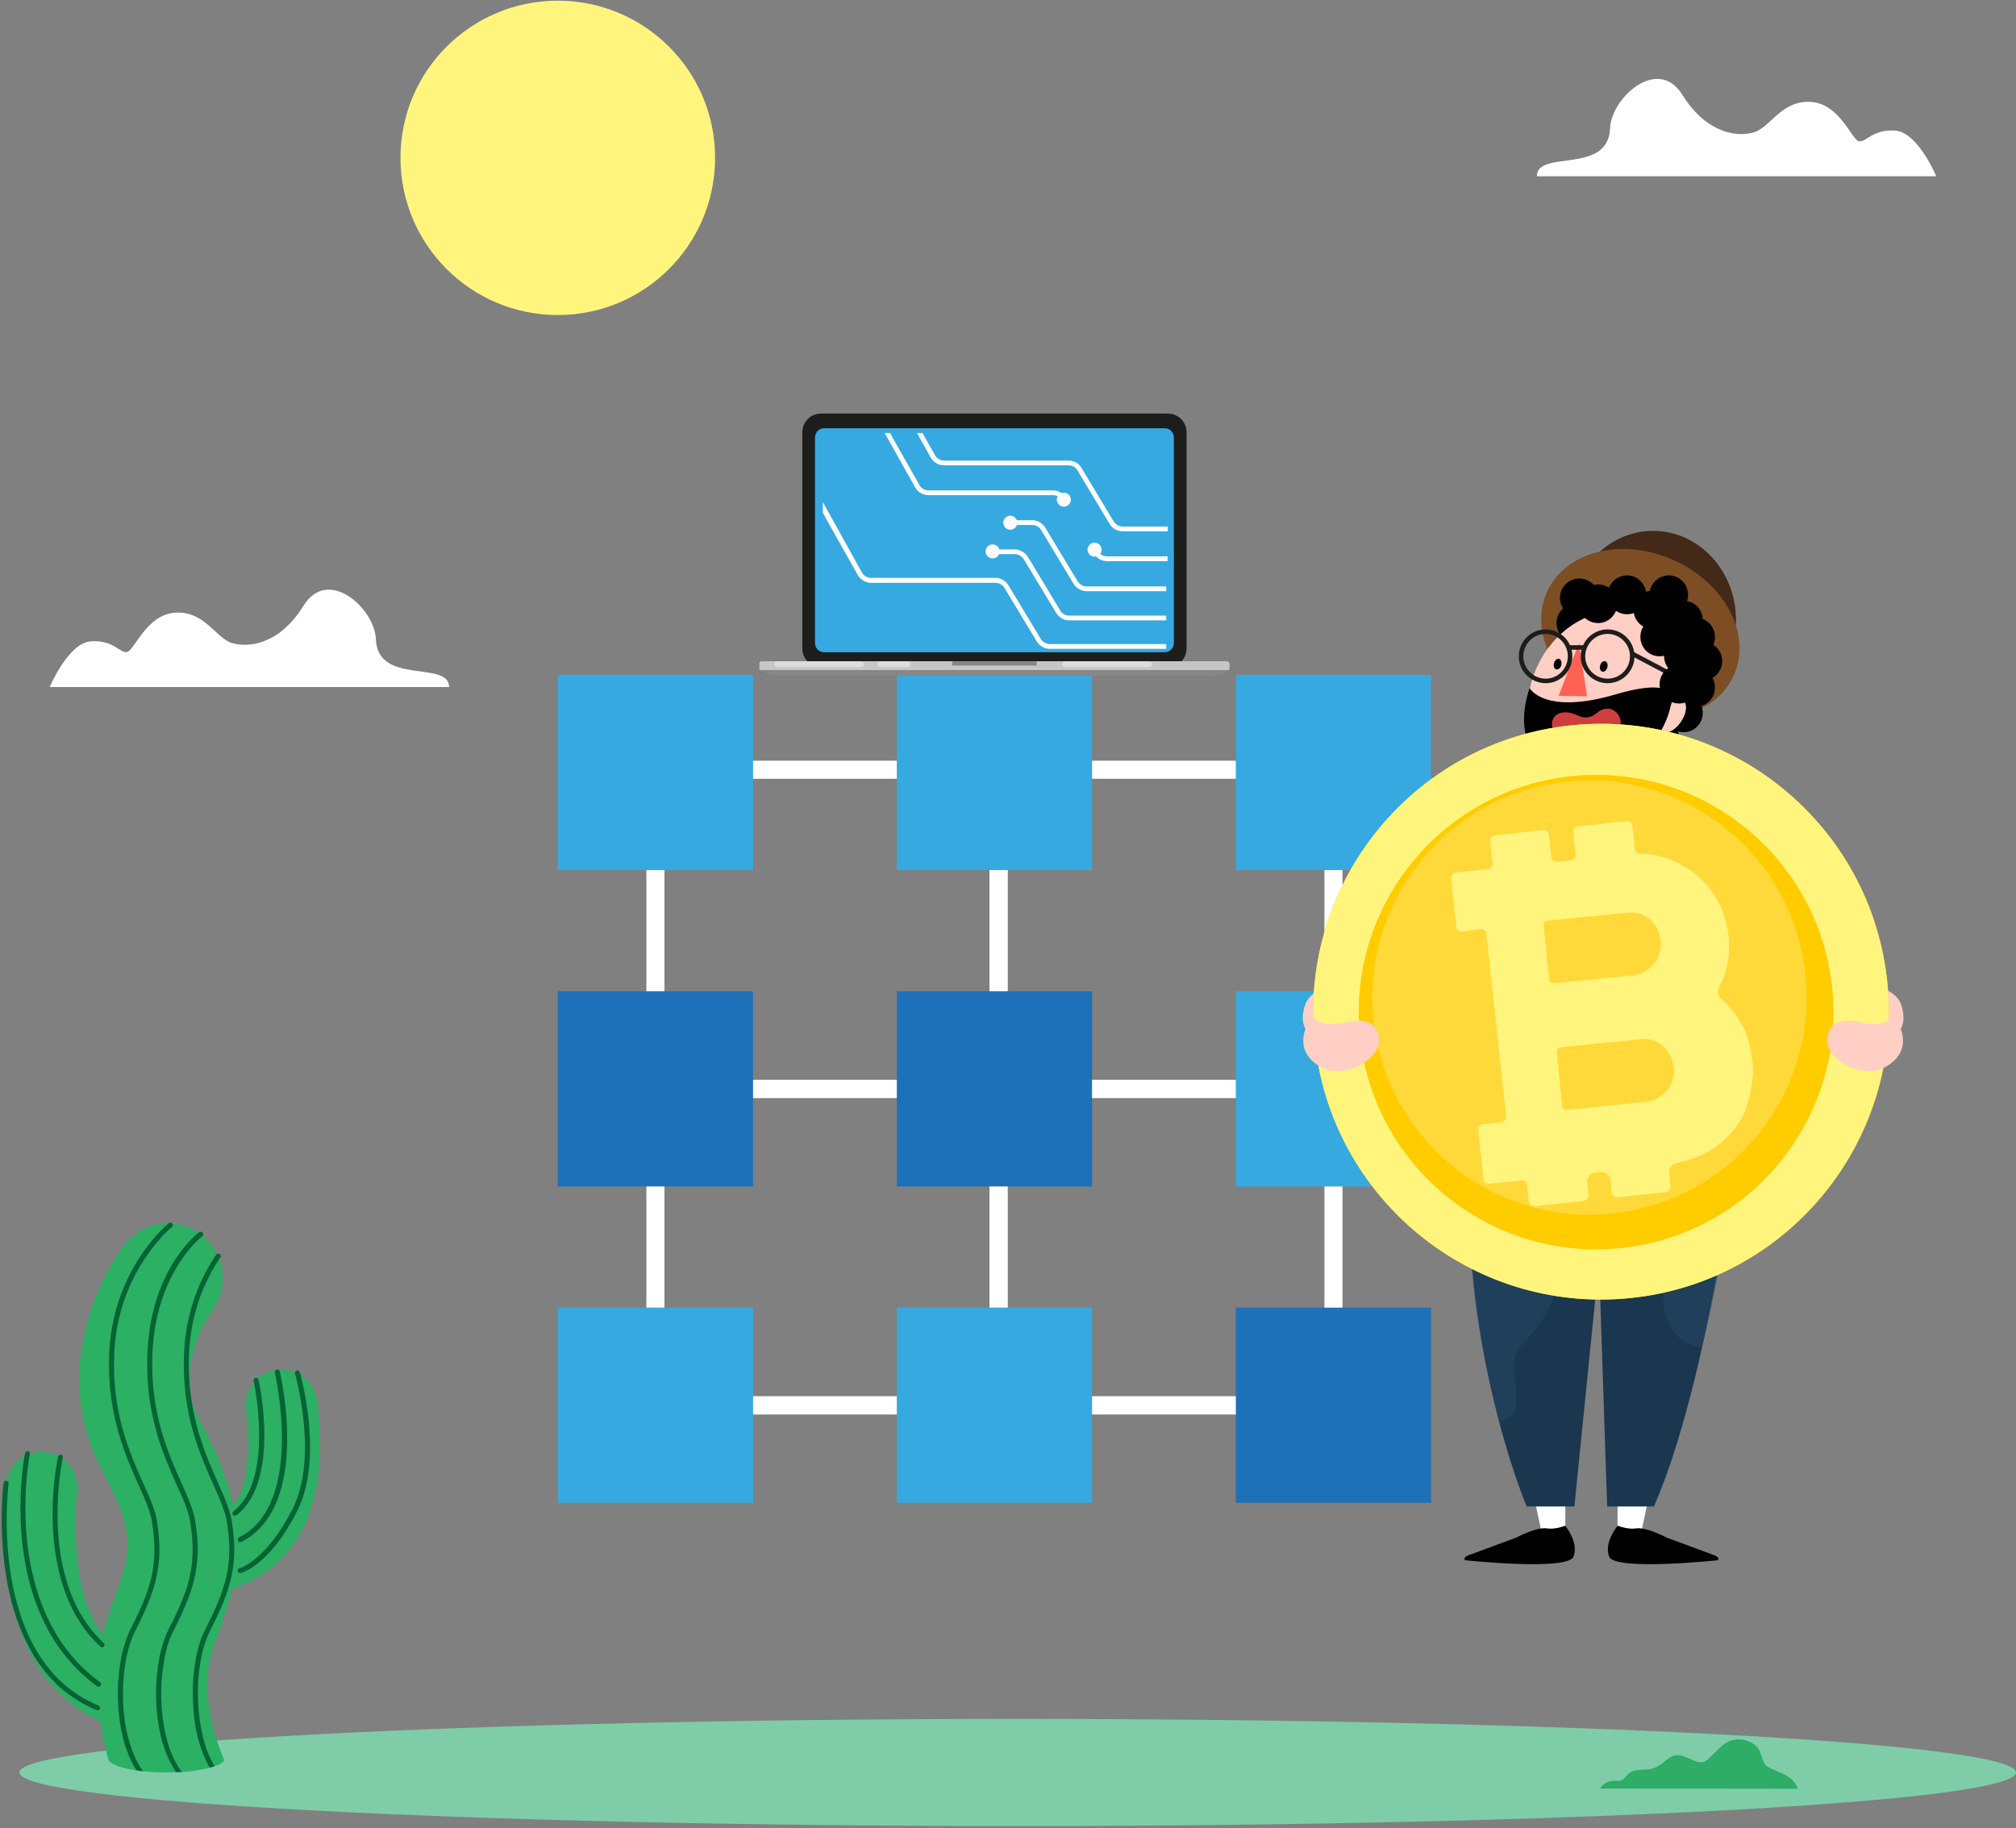 <svg version="1.2" xmlns="http://www.w3.org/2000/svg" viewBox="0 0 892 809" width="892" height="809">
	<rect x="0" y="0" width="892" height="809" fill="#808080" stroke="none"/>
	<title>344218-PASCDL-700-ai</title>
	<defs>
		<clipPath clipPathUnits="userSpaceOnUse" id="cp1">
			<path d="m519.42 290.62h-157.04v-99.05h157.04z"/>
		</clipPath>
	</defs>
	<style>
		tspan { white-space:pre } 
		.s0 { fill: #fff57d } 
		.s1 { fill: #ffffff } 
		.s2 { opacity: .7;mix-blend-mode: multiply;fill: #7fefba } 
		.s3 { fill: #2cb063 } 
		.s4 { fill: #006633 } 
		.s5 { fill: #36a9e1 } 
		.s6 { fill: #1d71b8 } 
		.s7 { fill: #1d1d1b } 
		.s8 { fill: #878787 } 
		.s9 { fill: #c6c6c6 } 
		.s10 { opacity: .4;fill: #ffffff } 
		.s11 { fill: #2fac66 } 
		.s12 { fill: #432918 } 
		.s13 { fill: #7d4e24 } 
		.s14 { fill: #ffcfc5 } 
		.s15 { fill: #000000 } 
		.s16 { fill: #1b364f } 
		.s17 { opacity: .4;fill: #274f6d } 
		.s18 { fill: #ff6252 } 
		.s19 { fill: #ce3e3e } 
		.s20 { fill: #ff7d7d } 
		.s21 { fill: none;stroke: #1d1d1b;stroke-miterlimit:10;stroke-width: 2 } 
		.s22 { fill: #ffcc00 } 
		.s23 { fill: #ffd939 } 
	</style>
	<g id="OBJECTS">
		<path id="&lt;Path&gt;" class="s0" d="m316.4 69.8c0 38.5-31.2 69.6-69.6 69.6-38.4 0-69.6-31.1-69.6-69.6 0-38.4 31.2-69.5 69.6-69.5 38.4 0 69.6 31.1 69.6 69.5z"/>
		<path id="&lt;Path&gt;" class="s1" d="m183 304h-161c0 0 8.1-19.4 18.1-20.2 10.1-0.8 12.9 5.3 16.1 4.7 3.3-0.6 8.5-16.6 21.4-17.4 12.9-0.8 17.9 11.2 24.9 13.4 7.1 2.2 21 1 31.8-16.5 10.9-17.5 31.5 1.3 32 14.8 0.8 20.7 32.4 9.2 32.4 21.2z"/>
		<path id="&lt;Path&gt;" class="s1" d="m695.7 78h161c0 0-8-19.4-18.1-20.2-10-0.8-12.9 5.3-16.1 4.7-3.2-0.6-8.4-16.6-21.3-17.4-12.9-0.8-17.9 11.2-25 13.4-7 2.2-20.9 1-31.8-16.5-10.8-17.5-31.5 1.3-32 14.8-0.8 20.7-32.4 9.2-32.4 21.2z"/>
		<g id="&lt;Group&gt;">
			<path id="&lt;Path&gt;" class="s2" d="m892 784.3c0 13.1-197.8 23.7-441.7 23.7-244 0-441.7-10.6-441.7-23.7 0-13.1 197.7-23.7 441.7-23.7 243.9 0 441.7 10.6 441.7 23.7z"/>
			<g id="&lt;Group&gt;">
				<path id="&lt;Path&gt;" class="s3" d="m73.3 767.6c1.5 6.3 3.9 12.1 7.2 16.5 4.8-0.3 9-1 12.3-1.9-4.7-7.8-7-18.4-7.4-28.9-0.5 7-5.5 12.7-12.1 14.3z"/>
				<path id="&lt;Path&gt;" class="s3" d="m101.3 668.1c0.7-0.6 1.3-1.3 1.9-2-2.5-11.5-7.6-24-15.7-39.4-1.3-2.4-2.2-4.9-2.8-7.4 2.3 15.6 7.6 27.5 11.8 36.9 1.9 4.4 3.7 8.3 4.8 11.9z"/>
				<path id="&lt;Path&gt;" class="s3" d="m83.7 609.5c0.5-15.5 9.8-29 10.2-29.5 5-6.9 5.9-15.5 3.1-22.9-5.9 8.9-12.8 23.4-13.4 42.9q-0.2 4.9 0.1 9.5z"/>
				<path id="&lt;Path&gt;" class="s3" d="m67.4 600c-0.8 25.6 7.1 43.3 12.9 56.2 2.8 6.3 5.2 11.7 6 16.6 3.6 20.8-1.4 32.6-9.9 49.6-1.9 3.7-3.3 8.7-4.1 14.3 6.9 1.2 12.2 6.8 13 13.9-0.2-11.3 1.8-22.2 5.3-29.2 3.2-6.3 5.8-11.7 7.7-17.3-2 0.5-4 0.7-5.6 0.8l-1.9-31.6-0.3 0.1c0.7-0.1 4.8-0.7 9-3.8-1.1-3.7-3-7.9-5-12.5-5.9-13.1-14-31.1-13.1-57.2 0.6-20.5 8.1-35.6 14.2-44.7 0.1-0.1 0.3-0.2 0.4-0.3-1.5-3-3.6-5.8-6.4-8.1 0 0.1 0 0.2-0.1 0.2-0.2 0.2-20.9 15.9-22.1 53z"/>
				<path id="&lt;Path&gt;" class="s3" d="m69.4 768.1c-0.6 0-5.9-0.2-13.4-2.2 1.5 6.9 3.9 13.2 7.4 17.9 3.1 0.3 6.6 0.5 10.3 0.5q2.1 0 4.2-0.1c-3.1-4.5-5.4-10.1-6.8-16.2-0.6 0-1.1 0.1-1.7 0.1z"/>
				<path id="&lt;Path&gt;" class="s3" d="m76.1 542.9c-0.3 0.2-24.4 19.9-25.6 57.1-0.9 25.6 7.1 43.3 12.8 56.2 2.9 6.3 5.3 11.7 6.1 16.6 3.5 20.9-1.4 32.6-9.9 49.6-1.4 2.7-2.5 6.1-3.3 9.8 7.2 3.9 13.5 4.2 13.6 4.2q0.1 0 0.2 0.1c0.9-5.9 2.4-11.1 4.4-15.1 8.3-16.5 13.2-27.6 9.7-48.3-0.7-4.6-3.1-9.9-5.9-16-5.8-13.1-13.9-31.1-13-57.2 1.1-36 19.7-52.1 22.6-54.4-3.5-2.4-7.5-3.7-11.5-4.1 0.3 0.5 0.2 1.2-0.2 1.5z"/>
				<path id="&lt;Path&gt;" class="s3" d="m54.2 731c0.9-3.6 2-6.9 3.3-9.6 8.3-16.5 13.2-27.6 9.7-48.3-0.8-4.6-3.1-9.9-5.9-16-5.8-13.1-13.9-31.1-13-57.2 1.1-36.6 24-56.7 26.2-58.5-7.5-0.1-14.8 3.2-19.6 9.7-13.6 18.1-31 59.3-10.3 98.3 15.7 29.7 14.3 35.9 5.1 60.2-1.7 4.5-3 9.1-4.1 13.8 2.7 3.3 5.7 5.8 8.6 7.6z"/>
				<path id="&lt;Path&gt;" class="s3" d="m92.6 722.4c-6.8 13.5-7.4 43.1 2.4 59.1 2.1-0.7 3.6-1.6 4.2-2.6-8.3-20.4-9.7-37.5-4.1-52 3.3-8.7 5.8-16.5 7.5-23.9q-0.9 0.3-1.8 0.5c-2 6.1-4.8 12.1-8.2 18.9z"/>
				<path id="&lt;Path&gt;" class="s3" d="m60.4 783.4c-3.3-5-5.5-11.4-6.8-18.2-2.9-0.9-6-2-9.2-3.5q1.2 8.3 3.5 16.8c0.7 2.1 5.6 3.9 12.5 4.9z"/>
				<path id="&lt;Path&gt;" class="s3" d="m140.2 619.1c-0.8-4.6-3.6-8.4-7.2-10.7 1.7 6.7 9.4 38.7-1.6 60.4-12.1 23.8-24.3 27.1-24.8 27.2q-0.2 0.1-0.3 0.1c-0.5 0-0.9-0.4-1.1-0.9-0.1-0.6 0.2-1.2 0.8-1.3 0.2 0 11.8-3.4 23.4-26.1 11.7-23 1.2-59.6 1.1-60-0.1-0.2 0-0.4 0.1-0.6-2.3-0.9-4.8-1.3-7.4-1.1 0.3 0.2 0.5 0.4 0.6 0.7 0.5 2.4 13.8 60-17.1 75.5q-0.2 0.1-0.5 0.1c-0.4 0-0.8-0.2-0.9-0.6-0.3-0.5-0.1-1.2 0.4-1.5 29.4-14.7 16-72.4 15.9-73-0.1-0.5 0.2-0.9 0.6-1.1q-0.2 0-0.3 0c-3 0.5-5.7 1.9-7.8 3.8 0.1 0.2 0.2 0.3 0.3 0.5 0.4 1.8 9.7 45.1-9.8 60q-0.3 0.2-0.7 0.2c-0.3 0-0.7-0.1-0.9-0.4-0.3-0.5-0.2-1.2 0.2-1.5 17-13 10.4-50.9 9.2-57-2.8 3.4-4.2 8-3.4 12.7 1 5.9 2.6 25.6-3.2 37.5-0.8 1.6-1.7 2.9-2.6 4.1-0.6 0.7-1.2 1.4-1.9 2 0.5 1.6 1 3.2 1.2 4.7 2.1 12.5 1.2 21.7-1.7 30.7q0.9-0.2 1.8-0.5c10.7-3.3 24-11.2 31.7-27.2 11.2-23.1 6.5-53.3 5.9-56.7z"/>
				<path id="&lt;Path&gt;" class="s3" d="m100.3 673.1q-0.2-1.7-0.8-3.5c-4.2 3.1-8.3 3.7-9 3.8l0.3-0.1 1.9 31.6c1.6-0.1 3.6-0.3 5.6-0.8 3.1-9 4.2-18.2 2-31z"/>
				<path id="&lt;Path&gt;" class="s3" d="m85.4 753.3q-0.1-1.4-0.1-2.7c-0.8-7.1-6.1-12.7-13-13.9-1.5 9.6-1.3 20.9 1 30.9 6.6-1.6 11.6-7.3 12.1-14.3z"/>
				<path id="&lt;Path&gt;" class="s3" d="m54.2 731c-2.9-1.8-5.9-4.3-8.6-7.6-1.3-1.7-2.6-3.6-3.8-5.8-9.8-18.1-8.9-47.6-7.7-57.4 0.7-5.9-1.9-11.4-6.4-14.7-1.1 5.3-10.2 55.3 18.2 81.5 0.4 0.4 0.5 1.1 0.1 1.6-0.3 0.2-0.6 0.3-0.9 0.3q-0.4 0-0.7-0.3c-30.8-28.4-18.9-83.5-18.7-84 0-0.1 0.1-0.2 0.1-0.3-1.6-0.9-3.5-1.5-5.4-1.8-2.5-0.3-4.9 0.1-7.2 0.9q0 0 0 0c-0.1 0.7-13.5 68.4 31.1 101 0.4 0.3 0.6 1 0.2 1.5-0.2 0.3-0.6 0.5-0.9 0.5q-0.3 0-0.7-0.3c-42.1-30.8-33.7-91.8-32.1-101.7-4 2.2-6.9 6.1-7.9 10.9 0.6 0.1 1 0.6 0.9 1.2-0.1 0.7-9.9 77.7 39.8 98.2 0.6 0.2 0.9 0.9 0.6 1.4-0.1 0.5-0.6 0.7-1 0.7q-0.2 0-0.4-0.1c-20-8.2-30.6-25.1-36.2-42.8 1.8 6.5 4.1 12.9 7.3 18.7 8.4 15.5 20 24.2 30.5 29.1 3.2 1.5 6.3 2.6 9.2 3.5-2.2-11.5-1.8-24.2 0.6-34.2z"/>
				<path id="&lt;Path&gt;" class="s3" d="m71.1 768c-2.4-10.2-2.6-21.7-1.1-31.5q-0.1-0.1-0.2-0.1c-0.1 0-6.4-0.3-13.6-4.2-2.2 9.9-2.5 22.6-0.2 33.7 7.5 2 12.8 2.2 13.4 2.2 0.6 0 1.1-0.1 1.7-0.1z"/>
				<path id="&lt;Path&gt;" class="s4" d="m44.4 728.6q0.3 0.3 0.7 0.3c0.3 0 0.6-0.1 0.9-0.3 0.4-0.5 0.3-1.2-0.1-1.6-28.4-26.2-19.3-76.2-18.2-81.5 0.1-0.2 0.1-0.4 0.1-0.5 0.1-0.6-0.2-1.1-0.8-1.3-0.5-0.1-0.9 0.2-1.2 0.6 0 0.1-0.1 0.2-0.1 0.3-0.2 0.5-12.1 55.6 18.7 84z"/>
				<path id="&lt;Path&gt;" class="s4" d="m42.9 746.1q0.4 0.3 0.7 0.3c0.3 0 0.7-0.2 0.9-0.5 0.4-0.5 0.2-1.2-0.2-1.5-44.6-32.6-31.2-100.3-31.1-101q0 0 0 0c0.1-0.6-0.2-1.2-0.8-1.3-0.6-0.1-1.2 0.3-1.3 0.9 0 0-0.1 0.6-0.3 1.4-1.6 9.9-10 70.9 32.1 101.7z"/>
				<path id="&lt;Path&gt;" class="s4" d="m42.8 756.7q0.2 0.1 0.4 0.1c0.4 0 0.9-0.2 1-0.7 0.3-0.5 0-1.2-0.6-1.4-49.7-20.5-39.9-97.5-39.8-98.2 0.1-0.6-0.3-1.1-0.9-1.2 0 0 0-0.1-0.1-0.1-0.6-0.1-1.1 0.3-1.2 1-0.1 0.4-3.8 30 5 57.7 5.6 17.7 16.2 34.6 36.2 42.8z"/>
				<path id="&lt;Path&gt;" class="s4" d="m48.3 599.9c-0.9 26.1 7.2 44.1 13 57.2 2.8 6.1 5.1 11.4 5.9 16 3.5 20.7-1.4 31.8-9.7 48.3-1.3 2.7-2.4 6-3.3 9.6-2.4 10-2.8 22.7-0.6 34.2 1.3 6.8 3.5 13.2 6.8 18.2q1.4 0.2 3 0.4c-3.5-4.7-5.9-11-7.4-17.9-2.3-11.1-2-23.8 0.2-33.7 0.8-3.7 1.9-7.1 3.3-9.8 8.5-17 13.4-28.7 9.9-49.6-0.8-4.9-3.2-10.3-6.1-16.6-5.7-12.9-13.7-30.6-12.8-56.2 1.2-37.2 25.3-56.9 25.6-57.1 0.4-0.3 0.5-1 0.2-1.5q0 0 0 0c-0.4-0.5-1.1-0.6-1.6-0.2 0 0-0.1 0.1-0.2 0.2-2.2 1.8-25.1 21.9-26.2 58.5z"/>
				<path id="&lt;Path&gt;" class="s4" d="m65.2 599.9c-0.9 26.1 7.2 44.1 13 57.2 2.8 6.1 5.2 11.4 5.9 16 3.5 20.7-1.4 31.8-9.7 48.3-2 4-3.5 9.2-4.4 15.1-1.5 9.8-1.3 21.3 1.1 31.5 1.4 6.1 3.7 11.7 6.8 16.2q1.3 0 2.6-0.1c-3.3-4.4-5.7-10.2-7.2-16.5-2.3-10-2.5-21.3-1-30.9 0.8-5.6 2.2-10.6 4.1-14.3 8.5-17 13.5-28.8 9.9-49.6-0.8-4.9-3.2-10.3-6-16.6-5.8-12.9-13.7-30.6-12.9-56.2 1.2-37.1 21.9-52.8 22.1-53 0.1 0 0.1-0.1 0.1-0.2 0.4-0.4 0.5-0.9 0.1-1.3-0.3-0.5-1-0.6-1.5-0.3q-0.1 0.1-0.4 0.3c-2.9 2.3-21.5 18.4-22.6 54.4z"/>
				<path id="&lt;Path&gt;" class="s4" d="m81.4 599.9c-0.9 26.1 7.2 44.1 13.1 57.2 2 4.6 3.9 8.8 5 12.5q0.6 1.8 0.8 3.5c2.2 12.8 1.1 22-2 31-1.9 5.6-4.5 11-7.7 17.3-3.5 7-5.5 17.9-5.3 29.2q0 1.3 0.1 2.7c0.4 10.5 2.7 21.1 7.4 28.9q1.2-0.3 2.2-0.7c-9.8-16-9.2-45.6-2.4-59.1 3.4-6.8 6.2-12.8 8.2-18.9 2.9-9 3.8-18.2 1.7-30.7-0.2-1.5-0.7-3.1-1.2-4.7-1.1-3.6-2.9-7.5-4.8-11.9-4.2-9.4-9.5-21.3-11.8-36.9-0.5-3.1-0.8-6.4-1-9.8q-0.3-4.6-0.1-9.5c0.6-19.5 7.5-34 13.4-42.9 0.2-0.2 0.3-0.5 0.5-0.7 0.3-0.5 0.2-1.2-0.3-1.5-0.4-0.3-0.8-0.2-1.2 0-0.1 0.1-0.3 0.2-0.4 0.3-6.1 9.1-13.6 24.2-14.2 44.7z"/>
				<path id="&lt;Path&gt;" class="s4" d="m103.2 668.8c-0.4 0.3-0.5 1-0.2 1.5 0.2 0.3 0.6 0.4 0.9 0.4q0.4 0 0.7-0.2c19.5-14.9 10.2-58.2 9.8-60-0.1-0.2-0.2-0.3-0.3-0.5-0.3-0.3-0.6-0.4-1-0.4-0.6 0.2-1 0.8-0.9 1.4 0 0 0.1 0.3 0.2 0.8 1.2 6.1 7.8 44-9.2 57z"/>
				<path id="&lt;Path&gt;" class="s4" d="m121.6 607.3c0.1 0.6 13.5 58.3-15.9 73-0.5 0.3-0.7 1-0.4 1.5 0.1 0.4 0.5 0.6 0.9 0.6q0.3 0 0.5-0.1c30.9-15.5 17.6-73.1 17.1-75.5-0.1-0.3-0.3-0.5-0.6-0.7-0.2-0.1-0.5-0.2-0.8-0.1-0.1 0-0.1 0.1-0.2 0.2-0.4 0.2-0.7 0.6-0.6 1.1z"/>
				<path id="&lt;Path&gt;" class="s4" d="m129.4 667.8c-11.6 22.7-23.2 26.1-23.4 26.1-0.6 0.1-0.9 0.7-0.8 1.3 0.2 0.5 0.6 0.9 1.1 0.9q0.1 0 0.3-0.1c0.5-0.1 12.7-3.4 24.8-27.2 11-21.7 3.3-53.7 1.6-60.4-0.2-0.6-0.4-1.1-0.4-1.2-0.2-0.6-0.8-1-1.4-0.8-0.3 0.1-0.5 0.4-0.6 0.8-0.1 0.2-0.2 0.4-0.1 0.6 0.1 0.4 10.6 37-1.1 60z"/>
			</g>
			<g id="&lt;Group&gt;">
				<g id="&lt;Group&gt;">
					<g id="&lt;Group&gt;">
						<path id="&lt;Path&gt;" class="s5" d="m333.2 385h-86.4v-86.4h86.4z"/>
						<path id="&lt;Path&gt;" class="s5" d="m483.2 385h-86.4v-86.4h86.4z"/>
						<path id="&lt;Path&gt;" class="s5" d="m633.2 385h-86.4v-86.4h86.4z"/>
						<path id="&lt;Path&gt;" class="s6" d="m333.2 525h-86.4v-86.4h86.4z"/>
						<path id="&lt;Path&gt;" class="s6" d="m483.2 525h-86.4v-86.4h86.4z"/>
						<path id="&lt;Path&gt;" class="s5" d="m633.2 525h-86.4v-86.4h86.4z"/>
						<path id="&lt;Path&gt;" class="s5" d="m333.2 665h-86.4v-86.4h86.4z"/>
						<path id="&lt;Path&gt;" class="s5" d="m483.2 665h-86.4v-86.4h86.4z"/>
						<path id="&lt;Path&gt;" class="s6" d="m633.2 665h-86.4v-86.4h86.4z"/>
					</g>
					<g id="&lt;Group&gt;">
						<path id="&lt;Path&gt;" class="s1" d="m396.8 344.6h-63.6v-8h63.6z"/>
					</g>
					<g id="&lt;Group&gt;">
						<path id="&lt;Path&gt;" class="s1" d="m546.8 344.6h-63.6v-8h63.6z"/>
					</g>
					<g id="&lt;Group&gt;">
						<path id="&lt;Path&gt;" class="s1" d="m396.8 485.9h-63.6v-8.1h63.6z"/>
					</g>
					<g id="&lt;Group&gt;">
						<path id="&lt;Path&gt;" class="s1" d="m286 438.6v-53.6h8v53.6z"/>
					</g>
					<g id="&lt;Group&gt;">
						<path id="&lt;Path&gt;" class="s1" d="m286 578.6v-53.6h8v53.6z"/>
					</g>
					<g id="&lt;Group&gt;">
						<path id="&lt;Path&gt;" class="s1" d="m586 438.6v-53.6h8v53.6z"/>
					</g>
					<g id="&lt;Group&gt;">
						<path id="&lt;Path&gt;" class="s1" d="m437.8 438.6v-53.6h8.1v53.6z"/>
					</g>
					<g id="&lt;Group&gt;">
						<path id="&lt;Path&gt;" class="s1" d="m437.8 578.6v-53.6h8.1v53.6z"/>
					</g>
					<g id="&lt;Group&gt;">
						<path id="&lt;Path&gt;" class="s1" d="m586 578.6v-53.6h8v53.6z"/>
					</g>
					<g id="&lt;Group&gt;">
						<path id="&lt;Path&gt;" class="s1" d="m546.8 485.9h-63.6v-8.1h63.6z"/>
					</g>
					<g id="&lt;Group&gt;">
						<path id="&lt;Path&gt;" class="s1" d="m396.8 625.9h-63.6v-8.1h63.6z"/>
					</g>
					<g id="&lt;Group&gt;">
						<path id="&lt;Path&gt;" class="s1" d="m546.8 625.9h-63.6v-8.1h63.6z"/>
					</g>
				</g>
				<g id="&lt;Group&gt;">
					<g id="&lt;Group&gt;">
						<path id="&lt;Path&gt;" class="s7" d="m516.7 295.2h-153.4c-4.6 0-8.3-3.7-8.3-8.3v-95.7c0-4.5 3.7-8.2 8.3-8.2h153.4c4.6 0 8.3 3.7 8.3 8.2v95.7c0 4.6-3.7 8.3-8.3 8.3z"/>
						<path id="&lt;Path&gt;" class="s5" d="m515.4 288.6h-150.8c-2.2 0-4-1.8-4-4.1v-90.9c0-2.3 1.8-4.1 4-4.1h150.8c2.2 0 4 1.8 4 4.1v90.9c0 2.3-1.8 4.1-4 4.1z"/>
						<path id="&lt;Path&gt;" class="s8" d="m336 293.2v2.8c0 0.3 0.1 0.5 0.3 0.6 0.9 0.6 3.9 2.4 6.9 2.4 3.5 0 194 0 194 0 0 0 4.1-0.3 6.6-2.3q0.2-0.2 0.2-0.5v-2.7c0-0.5-0.4-0.9-0.9-0.9h-206.5c-0.3 0-0.6 0.3-0.6 0.6z"/>
						<path id="&lt;Path&gt;" class="s9" d="m543.4 296.5h-207.3q-0.1 0-0.1-0.1v-2.8c0-0.6 0.4-1 1-1h205.8c0.7 0 1.2 0.5 1.2 1.2v2.1c0 0.3-0.3 0.6-0.6 0.6z"/>
						<path id="&lt;Path&gt;" class="s8" d="m458.7 294.5h-37.4v-1.9h37.4z"/>
						<path id="&lt;Path&gt;" class="s10" d="m381 295.2h-37.2c-0.7 0-1.3-0.6-1.3-1.3 0-0.7 0.6-1.3 1.3-1.3h37.2c0.7 0 1.3 0.6 1.3 1.3 0 0.7-0.6 1.3-1.3 1.3z"/>
						<path id="&lt;Path&gt;" class="s10" d="m508.4 295.2h-37.1c-0.8 0-1.4-0.6-1.4-1.3 0-0.7 0.6-1.3 1.4-1.3h37.1c0.8 0 1.4 0.6 1.4 1.3 0 0.7-0.6 1.3-1.4 1.3z"/>
						<path id="&lt;Path&gt;" class="s10" d="m401.5 295.2h-12c-0.7 0-1.3-0.6-1.3-1.3 0-0.7 0.6-1.3 1.3-1.3h12c0.7 0 1.3 0.6 1.3 1.3 0 0.7-0.6 1.3-1.3 1.3z"/>
					</g>
					<g id="&lt;Group&gt;">
						<g id="&lt;Group&gt;">
							<path id="&lt;Path&gt;" class="s1" d="m464.5 287.1h51.5v-2.1h-51.5c-1.6 0-3.1-0.9-4-2.3l-14.3-23.7c-1.2-2-3.4-3.3-5.8-3.3h-55c-1.7 0-3.2-0.9-4-2.3l-17.3-31.2v4.8l15.4 27.4c1.2 2.1 3.5 3.5 5.9 3.5h55c1.7 0 3.2 0.8 4 2.2l14.3 23.7c1.2 2 3.4 3.3 5.8 3.3z"/>
						</g>
						<g id="&lt;Group&gt;">
							<path id="&lt;Path&gt;" class="s1" d="m480.8 261.6h35.2v-2.1h-35.2c-1.6 0-3.1-0.9-4-2.3l-14.3-23.7c-1.2-2-3.4-3.3-5.7-3.3h-9.8v2.1h9.8c1.6 0 3.1 0.9 3.9 2.3l14.3 23.7c1.2 2 3.5 3.3 5.8 3.3z"/>
						</g>
						<g id="&lt;Group&gt;">
							<path id="&lt;Path&gt;" class="s1" d="m473 274.5h43v-2.1h-43c-1.6 0-3.1-0.9-3.9-2.3l-14.3-23.7c-1.3-2-3.5-3.3-5.8-3.3h-9.8v2.1h9.8c1.6 0 3.1 0.9 4 2.3l14.3 23.7c1.2 2 3.4 3.3 5.7 3.3z"/>
						</g>
						<g id="&lt;Group&gt;">
							<path id="&lt;Path&gt;" class="s1" d="m489.9 248.3h26.7v-2.1h-26.7c-1.6 0-3.1-0.8-4-2.2l-1.8 1.1c1.2 2 3.4 3.2 5.8 3.2z"/>
						</g>
						<g id="&lt;Group&gt;">
							<path id="&lt;Path&gt;" class="s1" d="m487.4 243.2c0 1.7-1.3 3.1-3.1 3.1-1.7 0-3.1-1.4-3.1-3.1 0-1.7 1.4-3.1 3.1-3.1 1.8 0 3.1 1.4 3.1 3.1z"/>
						</g>
						<g id="&lt;Group&gt;">
							<path id="&lt;Path&gt;" class="s1" d="m473.8 221.1c0 1.7-1.4 3.1-3.1 3.1-1.7 0-3.1-1.4-3.1-3.1 0-1.7 1.4-3.1 3.1-3.1 1.7 0 3.1 1.4 3.1 3.1z"/>
						</g>
						<g id="&lt;Group&gt;">
							<path id="&lt;Path&gt;" class="s1" d="m450.1 231.3c0 1.7-1.4 3.1-3.1 3.1-1.7 0-3.1-1.4-3.1-3.1 0-1.7 1.4-3.1 3.1-3.1 1.7 0 3.1 1.4 3.1 3.1z"/>
						</g>
						<g id="&lt;Group&gt;">
							<path id="&lt;Path&gt;" class="s1" d="m442.3 244c0 1.7-1.4 3.1-3.1 3.1-1.7 0-3.1-1.4-3.1-3.1 0-1.7 1.4-3.1 3.1-3.1 1.7 0 3.1 1.4 3.1 3.1z"/>
						</g>
						<g id="&lt;Clip Group&gt;" clip-path="url(#cp1)">
							<g id="&lt;Group&gt;">
								<path id="&lt;Path&gt;" class="s1" d="m496.8 235.1h19.9v-2.1h-19.9c-1.6 0-3.1-0.9-4-2.2l-14.3-23.8c-1.2-2-3.4-3.2-5.7-3.2h-55.1c-1.6 0-3.2-0.9-4-2.4l-15.5-27.4-1.8 1 15.4 27.4c1.2 2.2 3.5 3.5 5.9 3.5h55.1c1.6 0 3.1 0.8 3.9 2.2l14.3 23.8c1.2 2 3.4 3.2 5.8 3.2z"/>
							</g>
							<g id="&lt;Group&gt;">
								<path id="&lt;Path&gt;" class="s1" d="m469.8 221.3l1.8-1.1c-1.2-2-3.4-3.2-5.7-3.2h-55.1c-1.6 0-3.2-0.9-4-2.4l-15.5-27.4-1.8 1 15.4 27.4c1.2 2.2 3.5 3.5 5.9 3.5h55.1c1.6 0 3.1 0.8 3.9 2.2z"/>
							</g>
						</g>
					</g>
				</g>
			</g>
			<path id="&lt;Path&gt;" class="s11" d="m708 791.4c0 0 1.9-3.8 6.9-3.4 5 0.5 3.7-4 9.4-4.7 5.6-0.8 6.6 0.9 13.5-4.9 6.8-5.7 12.5 4.6 17.6 0.3 5.1-4.3 8.7-11.1 17.4-8.5 8.6 2.7 5 9.5 10.1 12 5.1 2.6 10.4 3.4 12.6 9.3z"/>
			<g id="&lt;Group&gt;">
				<path id="&lt;Path&gt;" class="s12" d="m768.1 274.3c0 21.8-16.4 39.5-36.7 39.5-20.3 0-36.7-17.7-36.7-39.5 0-21.7 16.4-39.4 36.7-39.4 20.3 0 36.7 17.7 36.7 39.4z"/>
				<path id="&lt;Path&gt;" class="s13" d="m767.2 298.7c-8 18.1-33 24.5-55.9 14.4-22.9-10.1-34.9-32.9-26.9-51 8-18.1 33-24.5 55.8-14.4 22.9 10.1 35 32.9 27 51z"/>
				<g id="&lt;Group&gt;">
					<path id="&lt;Path&gt;" class="s14" d="m834.1 437.8c0 0 5.2 1.9 6.9 6.3 1.3 3.5 2.4 9.3-1.4 13.1-3.7 3.8-5.5-8.7-5.5-8.7z"/>
					<path id="&lt;Path&gt;" class="s14" d="m584.5 437.8c0 0-5.1 1.9-6.8 6.3-1.4 3.5-2.4 9.3 1.3 13.1 3.8 3.8 5.5-8.7 5.5-8.7z"/>
					<path id="&lt;Path&gt;" class="s6" d="m676.5 519.4c0 5.3-9.7 9.7-21.6 9.7-12 0-21.6-4.4-21.6-9.7 0-5.4 9.6-9.7 21.6-9.7 11.9 0 21.6 4.3 21.6 9.7z"/>
					<g id="&lt;Group&gt;">
						<g id="&lt;Group&gt;">
							<path id="&lt;Path&gt;" class="s1" d="m729.9 660.4l-3.6 17.2-10.6-1.3v-19.8z"/>
							<path id="&lt;Path&gt;" class="s15" d="m715.8 675.1c0 0-6.3 7.3-3.8 13.7 2.5 6.4 47.9 1.6 47.9 1.6 0 0 1.6-1-1.3-2.2l-21.1-7.8c0 0-9-4.8-13.6-4.1-3.8 0.6-8.1-1.2-8.1-1.2z"/>
						</g>
						<g id="&lt;Group&gt;">
							<path id="&lt;Path&gt;" class="s1" d="m678.3 660.4l3.7 17.2 10.6-1.3v-19.8z"/>
							<path id="&lt;Path&gt;" class="s15" d="m692.5 675.1c0 0 6.2 7.3 3.7 13.7-2.5 6.4-47.8 1.6-47.8 1.6 0 0-1.6-1 1.3-2.2l21.1-7.8c0 0 9-4.8 13.6-4.1 3.8 0.6 8.1-1.2 8.1-1.2z"/>
						</g>
						<path id="&lt;Path&gt;" class="s16" d="m772.2 479.1c0 0-13 124.7-40.4 187.5h-20.7l-3.6-108.2-10.9 108.2h-21.1c0 0-34.8-81.5-23.2-178.8 11.7-97.4 119.9-8.7 119.9-8.7z"/>
						<path id="&lt;Path&gt;" class="s17" d="m767.6 512.4c0 0-11.4-11.7-25.6 1.7-14.2 13.4 1.6 31.8-3.8 47.2-5.4 15.4-1.4 32.5 14.8 35 0 0 11.2-42.5 14.6-83.9z"/>
						<path id="&lt;Path&gt;" class="s17" d="m650.3 545.3c0 0 14.7-10.9 31.9 3.3 17.1 14.3-0.1 37.7-9.2 47-9.1 9.2 6.1 29.2-9.4 33.5 0 0-12.3-39.9-13.3-83.8z"/>
					</g>
					<path id="&lt;Path&gt;" class="s5" d="m633.3 520c0 0 18-28 70.5 14 52.5 42 78 6 78 6 0 0 45.9-174.4-86.8-196.4 0 0-80.7 10.7-61.7 176.4z"/>
					<g id="&lt;Group&gt;">
						<path id="&lt;Path&gt;" class="s15" d="m711.9 269.2c0 4.7-3.9 8.6-8.6 8.6-4.7 0-8.6-3.9-8.6-8.6 0-4.7 3.9-8.6 8.6-8.6 4.7 0 8.6 3.9 8.6 8.6z"/>
						<path id="&lt;Path&gt;" class="s15" d="m705.8 275.7c0 4.7-3.9 8.5-8.6 8.5-4.7 0-8.5-3.8-8.5-8.5 0-4.7 3.8-8.6 8.5-8.6 4.7 0 8.6 3.9 8.6 8.6z"/>
						<path id="&lt;Path&gt;" class="s15" d="m742.9 326.4c0 4.8-3.8 8.6-8.6 8.6-4.7 0-8.5-3.8-8.5-8.6 0-4.7 3.8-8.5 8.5-8.5 4.8 0 8.6 3.8 8.6 8.5z"/>
						<path id="&lt;Path&gt;" class="s15" d="m737 335.4c0 4.7-3.9 8.5-8.6 8.5-4.7 0-8.5-3.8-8.5-8.5 0-4.8 3.8-8.6 8.5-8.6 4.7 0 8.6 3.8 8.6 8.6z"/>
						<path id="&lt;Path&gt;" class="s15" d="m753.4 315.4c0 4.8-3.8 8.6-8.5 8.6-4.7 0-8.6-3.8-8.6-8.6 0-4.7 3.9-8.5 8.6-8.5 4.7 0 8.5 3.8 8.5 8.5z"/>
						<path id="&lt;Path&gt;" class="s15" d="m758.8 304.2c0 4.8-3.8 8.6-8.6 8.6-4.7 0-8.5-3.8-8.5-8.6 0-4.7 3.8-8.5 8.5-8.5 4.8 0 8.6 3.8 8.6 8.5z"/>
						<path id="&lt;Path&gt;" class="s15" d="m762 292.5c0 4.7-3.8 8.6-8.6 8.6-4.7 0-8.5-3.9-8.5-8.6 0-4.7 3.8-8.5 8.5-8.5 4.8 0 8.6 3.8 8.6 8.5z"/>
						<g id="&lt;Group&gt;">
							<g id="&lt;Group&gt;">
								<path id="&lt;Path&gt;" class="s14" d="m676.2 309.8c-0.9 11.5 0.7 22.1 16.8 31.9 0 0 7.7 9.8 3.7 21.6-4 11.8 29.1 14.9 26.2-2.4q-0.3-1.7-0.4-3.4c-1.2-16.2 8.5-32.8 15.3-42.3 7.4-10.2 7.6-33.3-5.2-42.4-5.1-3.6-18.7-3.9-28-0.7-15.8 5.5-27.1 21.1-28.4 37.7z"/>
							</g>
							<path id="&lt;Path&gt;" class="s18" d="m698.6 284.7l-9 23.2 12.6 0.2z"/>
							<g id="&lt;Group&gt;">
								<path id="&lt;Path&gt;" class="s14" d="m738.7 306.9c0 0 5.4-1.2 7.1 4.7 1.7 5.9-7.8 16.8-11.3 10.6-3.5-6.1 4.2-15.3 4.2-15.3z"/>
							</g>
							<path id="&lt;Path&gt;" class="s15" d="m690.8 294.3c-0.3 1.3-1.3 2.1-2.2 1.9-0.9-0.2-1.4-1.5-1-2.8 0.3-1.2 1.3-2.1 2.2-1.9 0.9 0.3 1.3 1.5 1 2.8z"/>
							<path id="&lt;Path&gt;" class="s15" d="m711.2 295.3c-0.4 1.3-1.3 2.1-2.2 1.9-0.9-0.2-1.4-1.5-1-2.7 0.3-1.3 1.3-2.2 2.2-1.9 0.9 0.2 1.3 1.4 1 2.7z"/>
						</g>
						<path id="&lt;Path&gt;" class="s15" d="m676.8 304.5c0 0 6.5 12 37.9 2.8 31.3-9.2 24.5 5 24.5 5 0 0-4.4 27.5-37.2 31.4-11 1.4-21.9-4.7-25.8-15-2.3-6-2.9-13.9 0.6-24.2z"/>
						<g id="&lt;Group&gt;">
							<g id="&lt;Group&gt;">
								<path id="&lt;Path&gt;" class="s19" d="m698.7 316.9c0 0-3.3-1.8-6.1-1.7-2.7 0-5.4 1.1-5.9 4.6-0.4 3.5 3.1 6 7.3 8 2.5 1.2 10.8 2.4 15.2 0.1 4.5-2.3 6.8-4.1 7.7-7.2 0.9-3-1.6-6.1-4-6.9-2.5-0.8-4.9 0.5-6 1.4-1.2 1-3.9 3.3-8.2 1.7z"/>
							</g>
							<g id="&lt;Group&gt;">
								<path id="&lt;Path&gt;" class="s20" d="m689.7 325.3c0 0 3.2-2.2 8.5-1.6 5.3 0.5 7.4 2.6 9.7 4.7 0 0-5.9 1.9-11.6 0.2-4.7-1.3-6.6-3.3-6.6-3.3z"/>
							</g>
						</g>
						<path id="&lt;Path&gt;" class="s21" d="m694.7 290.4c0 6-4.8 10.9-10.8 10.9-6 0-10.9-4.9-10.9-10.9 0-6 4.9-10.9 10.9-10.9 6 0 10.8 4.9 10.8 10.9z"/>
						<path id="&lt;Path&gt;" class="s21" d="m722.2 290.4c0 6-4.9 10.9-10.9 10.9-6 0-10.9-4.9-10.9-10.9 0-6 4.9-10.9 10.9-10.9 6 0 10.9 4.9 10.9 10.9z"/>
						<path id="&lt;Path&gt;" class="s21" d="m694 286.5h6.4"/>
						<path id="&lt;Path&gt;" class="s21" d="m742.7 300.1l-20.6-10.9"/>
						<path id="&lt;Path&gt;" class="s15" d="m728.4 263.2c0 4.7-3.8 8.6-8.5 8.6-4.8 0-8.6-3.9-8.6-8.6 0-4.7 3.8-8.6 8.6-8.6 4.7 0 8.5 3.9 8.5 8.6z"/>
						<path id="&lt;Path&gt;" class="s15" d="m715.6 267.1c0 4.7-3.8 8.6-8.5 8.6-4.8 0-8.6-3.9-8.6-8.6 0-4.7 3.8-8.5 8.6-8.5 4.7 0 8.5 3.8 8.5 8.5z"/>
						<path id="&lt;Path&gt;" class="s15" d="m740 269.9c0 4.7-3.9 8.5-8.6 8.5-4.7 0-8.6-3.8-8.6-8.5 0-4.8 3.9-8.6 8.6-8.6 4.7 0 8.6 3.8 8.6 8.6z"/>
						<path id="&lt;Path&gt;" class="s15" d="m742.9 281.8c0 4.8-3.8 8.6-8.6 8.6-4.7 0-8.5-3.8-8.5-8.6 0-4.7 3.8-8.5 8.5-8.5 4.8 0 8.6 3.8 8.6 8.5z"/>
						<path id="&lt;Path&gt;" class="s15" d="m753.4 274.3c0 4.8-3.8 8.6-8.5 8.6-4.7 0-8.6-3.8-8.6-8.6 0-4.7 3.9-8.5 8.6-8.5 4.7 0 8.5 3.8 8.5 8.5z"/>
						<path id="&lt;Path&gt;" class="s15" d="m758.8 281.8c0 4.8-3.8 8.6-8.6 8.6-4.7 0-8.5-3.8-8.5-8.6 0-4.7 3.8-8.5 8.5-8.5 4.8 0 8.6 3.8 8.6 8.5z"/>
						<path id="&lt;Path&gt;" class="s15" d="m746.9 263.2c0 4.7-3.8 8.6-8.5 8.6-4.7 0-8.6-3.9-8.6-8.6 0-4.7 3.9-8.6 8.6-8.6 4.7 0 8.5 3.9 8.5 8.6z"/>
						<path id="&lt;Path&gt;" class="s15" d="m707.4 264.5c0 4.7-3.9 8.6-8.6 8.6-4.7 0-8.6-3.9-8.6-8.6 0-4.7 3.9-8.5 8.6-8.5 4.7 0 8.6 3.8 8.6 8.5z"/>
						<path id="&lt;Path&gt;" class="s15" d="m753.4 290.4c0 4.7-3.8 8.6-8.5 8.6-4.7 0-8.6-3.9-8.6-8.6 0-4.7 3.9-8.6 8.6-8.6 4.7 0 8.5 3.9 8.5 8.6z"/>
						<path id="&lt;Path&gt;" class="s15" d="m751.4 302.8c0 4.7-3.8 8.5-8.5 8.5-4.7 0-8.6-3.8-8.6-8.5 0-4.8 3.9-8.6 8.6-8.6 4.7 0 8.5 3.8 8.5 8.6z"/>
					</g>
					<g id="&lt;Group&gt;">
						<g id="&lt;Group&gt;">
							<path id="&lt;Path&gt;" class="s22" d="m835.1 435c7 69.9-44 132.4-114 139.4-70 7-132.4-44.1-139.4-114.1-7-70 44-132.4 114-139.4 70-7 132.4 44.1 139.4 114.1z"/>
							<path id="&lt;Path&gt;" class="s23" d="m798.9 431.8c5.3 52.8-33.2 99.9-86 105.2-52.8 5.3-99.9-33.2-105.2-86-5.3-52.8 33.3-99.9 86.1-105.2 52.7-5.3 99.8 33.3 105.1 86z"/>
							<g id="&lt;Group&gt;">
								<g id="&lt;Group&gt;">
									<path id="&lt;Compound Path&gt;" fill-rule="evenodd" class="s0" d="m835.1 435c7 69.9-44 132.4-114 139.4-70 7-132.4-44.1-139.4-114.1-7-70 44-132.4 114-139.4 70-7 132.4 44.1 139.4 114.1zm-24.4 2.4c-5.8-57.7-57.3-99.8-114.9-94-57.7 5.8-99.8 57.2-94.1 114.9 5.8 57.7 57.3 99.8 115 94 57.7-5.7 99.8-57.2 94-114.9z"/>
								</g>
							</g>
							<g id="&lt;Group&gt;">
								<g id="&lt;Group&gt;">
									<path id="&lt;Compound Path&gt;" fill-rule="evenodd" class="s0" d="m775.7 472.4q0 0.3 0 0.6c0 1.5-0.3 9.2-3.2 17.4-3.1 9.1-10.9 15-10.9 15-6.3 5.8-14.9 8.2-19.7 9.2-2.2 0.4-3.6 2.3-3.4 4.5l0.6 5.8c0.2 1.3-0.8 2.5-2 2.6l-21.3 2.3c-1.3 0.1-2.5-0.8-2.6-2.1l-0.6-5.4c-0.2-2.2-2.3-3.9-4.5-3.6l-2.2 0.2c-2.3 0.2-3.9 2.3-3.6 4.5l0.5 5.4c0.2 1.3-0.8 2.5-2.1 2.6l-21.6 2.3c-1.3 0.2-2.5-0.8-2.6-2l-0.8-7.3c-0.1-1.3-1.3-2.2-2.6-2.1l-14.1 1.5c-1.3 0.2-2.5-0.7-2.6-2l-2.3-21.8c-0.2-1.3 0.8-2.4 2.1-2.6l8.1-0.8c1.3-0.2 2.2-1.3 2.1-2.6l-8.7-80.8c-0.1-1.3-1.3-2.2-2.6-2.1l-8.1 1.1c-1.3 0.1-2.5-0.8-2.6-2.1l-2.3-21.4c-0.2-1.3 0.8-2.4 2.1-2.6l14.1-1.5c1.3-0.1 2.2-1.3 2.1-2.6l-1.1-9.8c-0.1-1.3 0.8-2.4 2.1-2.6l21.3-2.3c1.3-0.1 2.4 0.8 2.6 2.1l1.1 9.9c0.1 1.3 1.3 2.2 2.5 2.1l6.2-0.7c1.3-0.1 2.2-1.3 2.1-2.6l-1.1-9.9c-0.1-1.2 0.8-2.4 2.1-2.5l21.5-2.4c1.3-0.1 2.4 0.8 2.7 3.1l1 9.3c0.1 1.3 1.2 2.2 2.5 2.1 9.1-0.1 20.7 4.5 28.2 12.6 8.2 8.8 11.6 20 10.8 31.5-0.5 7-2.7 12.1-4.3 15-1 1.7-0.6 3.8 0.9 5.1 6.4 5.6 6.9 7.7 9.7 12.3 3 4.6 4.3 16.3 4.5 18.1zm-90.3-39c0.1 1 1 1.8 2 1.7l34.9-3.5c10.3-1 17-13.2 9.1-23.4-2.6-3.3-6.9-4.8-11.1-4.4l-35.6 3.6c-1 0.1-1.8 1-1.7 2zm51.8 30.9c-2.6-3.4-6.9-4.9-11.1-4.5l-35.6 3.6c-1 0.1-1.8 1-1.7 2l2.4 24.1c0.1 1 1 1.7 2 1.6l34.9-3.5c10.3-1 17-13.2 9.1-23.3z"/>
								</g>
							</g>
						</g>
					</g>
					<g id="&lt;Group&gt;">
						<path id="&lt;Path&gt;" class="s14" d="m581 449.8c0 0 3.3 5.5 15 2.5 11.6-3.1 15.5 4.3 13.7 10.7-1.7 6.5-16.1 15.3-26.4 8.5-10.3-6.7-6.7-16.9-2.3-21.7z"/>
					</g>
					<g id="&lt;Group&gt;">
						<path id="&lt;Path&gt;" class="s14" d="m837.6 449.8c0 0-3.3 5.5-14.9 2.5-11.6-3.1-15.5 4.3-13.8 10.7 1.8 6.5 16.1 15.3 26.4 8.5 10.4-6.7 6.7-16.9 2.3-21.7z"/>
					</g>
				</g>
			</g>
		</g>
	</g>
</svg>